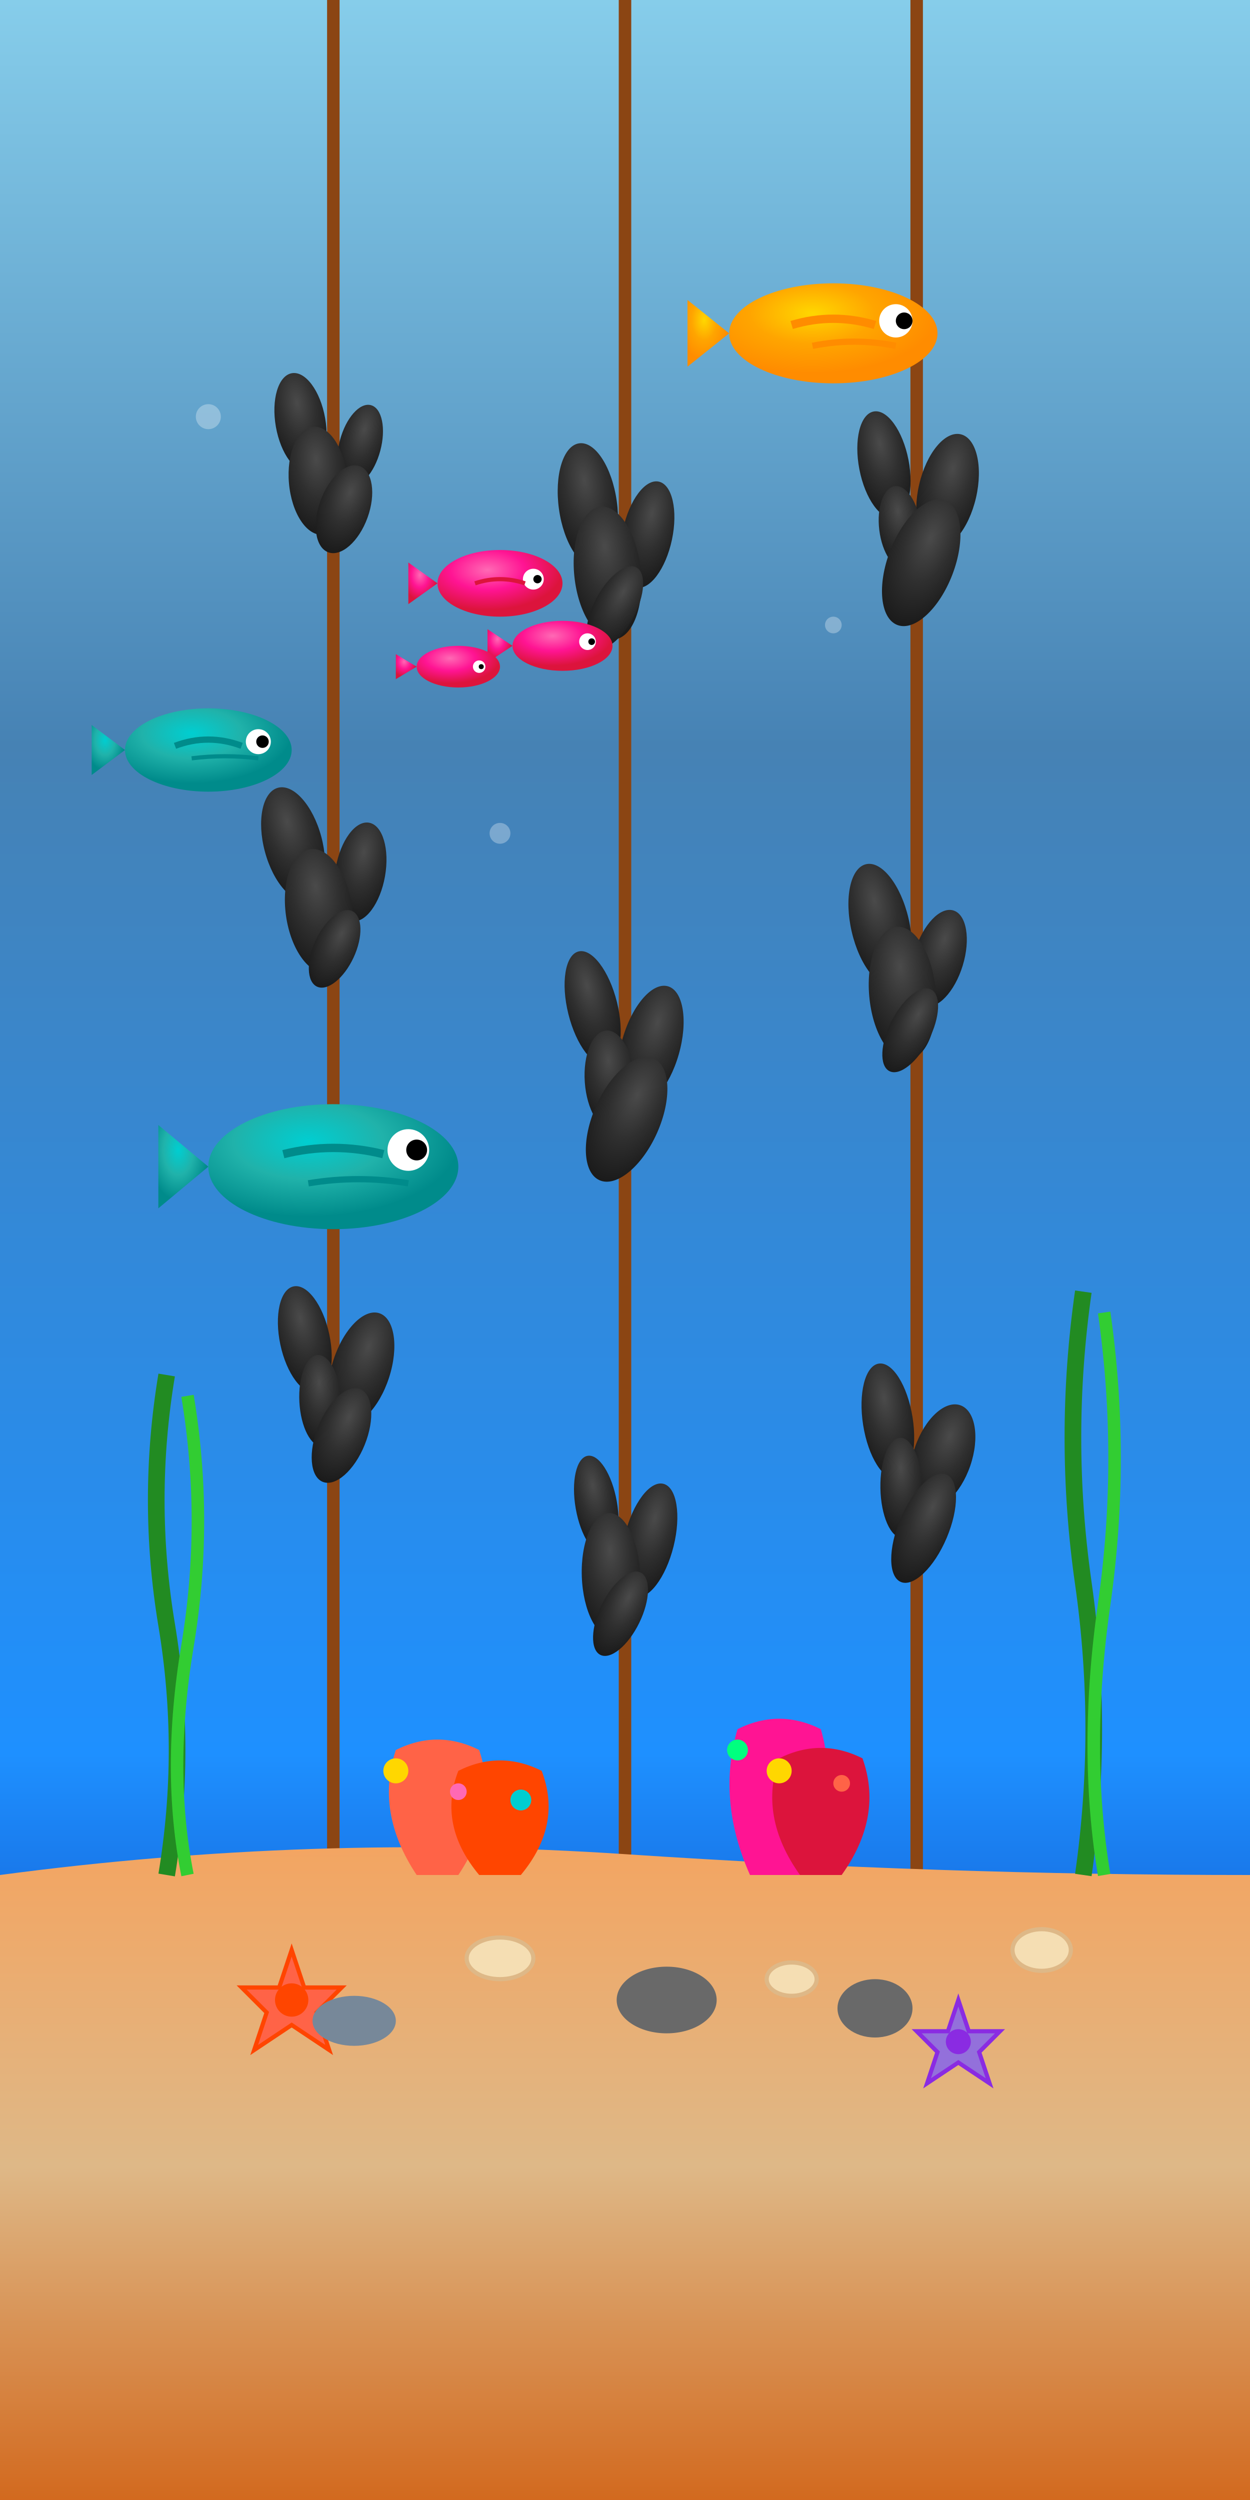 <svg viewBox="0 0 300 600" xmlns="http://www.w3.org/2000/svg">
  <rect x="0" y="0" width="300" height="600" fill="#333333" stroke="none"/>
  <defs>
    <!-- Gradients for water -->
    <linearGradient id="waterGradient" x1="0%" y1="0%" x2="0%" y2="100%">
      <stop offset="0%" style="stop-color:#87CEEB;stop-opacity:1" />
      <stop offset="30%" style="stop-color:#4682B4;stop-opacity:1" />
      <stop offset="70%" style="stop-color:#1E90FF;stop-opacity:1" />
      <stop offset="100%" style="stop-color:#000080;stop-opacity:1" />
    </linearGradient>
    
    <!-- Sand gradient -->
    <linearGradient id="sandGradient" x1="0%" y1="0%" x2="0%" y2="100%">
      <stop offset="0%" style="stop-color:#F4A460;stop-opacity:1" />
      <stop offset="50%" style="stop-color:#DEB887;stop-opacity:1" />
      <stop offset="100%" style="stop-color:#D2691E;stop-opacity:1" />
    </linearGradient>
    
    <!-- Mussel gradient -->
    <radialGradient id="musselGradient" cx="50%" cy="30%" r="70%">
      <stop offset="0%" style="stop-color:#4A4A4A;stop-opacity:1" />
      <stop offset="50%" style="stop-color:#2F2F2F;stop-opacity:1" />
      <stop offset="100%" style="stop-color:#1A1A1A;stop-opacity:1" />
    </radialGradient>
    
    <!-- Fish gradients -->
    <radialGradient id="fishGradient1" cx="40%" cy="30%" r="60%">
      <stop offset="0%" style="stop-color:#FFD700;stop-opacity:1" />
      <stop offset="50%" style="stop-color:#FFA500;stop-opacity:1" />
      <stop offset="100%" style="stop-color:#FF8C00;stop-opacity:1" />
    </radialGradient>
    
    <radialGradient id="fishGradient2" cx="40%" cy="30%" r="60%">
      <stop offset="0%" style="stop-color:#00CED1;stop-opacity:1" />
      <stop offset="50%" style="stop-color:#20B2AA;stop-opacity:1" />
      <stop offset="100%" style="stop-color:#008B8B;stop-opacity:1" />
    </radialGradient>
    
    <radialGradient id="fishGradient3" cx="40%" cy="30%" r="60%">
      <stop offset="0%" style="stop-color:#FF69B4;stop-opacity:1" />
      <stop offset="50%" style="stop-color:#FF1493;stop-opacity:1" />
      <stop offset="100%" style="stop-color:#DC143C;stop-opacity:1" />
    </radialGradient>
  </defs>
  
  <!-- Background water -->
  <rect width="300" height="600" fill="url(#waterGradient)"/>
  
  <!-- Water bubbles -->
  <circle cx="50" cy="100" r="3" fill="rgba(255,255,255,0.3)">
    <animate attributeName="cy" values="100;50;100" dur="4s" repeatCount="indefinite"/>
  </circle>
  <circle cx="200" cy="150" r="2" fill="rgba(255,255,255,0.3)">
    <animate attributeName="cy" values="150;80;150" dur="3s" repeatCount="indefinite"/>
  </circle>
  <circle cx="120" cy="200" r="2.5" fill="rgba(255,255,255,0.3)">
    <animate attributeName="cy" values="200;120;200" dur="5s" repeatCount="indefinite"/>
  </circle>
  
  <!-- Rope lines for mussel farm -->
  <line x1="80" y1="0" x2="80" y2="450" stroke="#8B4513" stroke-width="3"/>
  <line x1="150" y1="0" x2="150" y2="450" stroke="#8B4513" stroke-width="3"/>
  <line x1="220" y1="0" x2="220" y2="450" stroke="#8B4513" stroke-width="3"/>
  
  <!-- Mussel clusters on ropes -->
  <!-- Left rope mussels -->
  <g transform="translate(80, 100)">
    <ellipse cx="-8" cy="0" rx="6" ry="12" fill="url(#musselGradient)" transform="rotate(-10)"/>
    <ellipse cx="8" cy="5" rx="5" ry="10" fill="url(#musselGradient)" transform="rotate(15)"/>
    <ellipse cx="-5" cy="15" rx="7" ry="13" fill="url(#musselGradient)" transform="rotate(-5)"/>
    <ellipse cx="10" cy="20" rx="6" ry="11" fill="url(#musselGradient)" transform="rotate(20)"/>
  </g>
  
  <g transform="translate(80, 200)">
    <ellipse cx="-10" cy="0" rx="7" ry="14" fill="url(#musselGradient)" transform="rotate(-15)"/>
    <ellipse cx="8" cy="8" rx="6" ry="12" fill="url(#musselGradient)" transform="rotate(10)"/>
    <ellipse cx="-6" cy="18" rx="8" ry="15" fill="url(#musselGradient)" transform="rotate(-8)"/>
    <ellipse cx="12" cy="25" rx="5" ry="10" fill="url(#musselGradient)" transform="rotate(25)"/>
  </g>
  
  <g transform="translate(80, 320)">
    <ellipse cx="-7" cy="0" rx="6" ry="13" fill="url(#musselGradient)" transform="rotate(-12)"/>
    <ellipse cx="9" cy="6" rx="7" ry="14" fill="url(#musselGradient)" transform="rotate(18)"/>
    <ellipse cx="-4" cy="16" rx="5" ry="11" fill="url(#musselGradient)" transform="rotate(-3)"/>
    <ellipse cx="11" cy="22" rx="6" ry="12" fill="url(#musselGradient)" transform="rotate(22)"/>
  </g>
  
  <!-- Middle rope mussels -->
  <g transform="translate(150, 120)">
    <ellipse cx="-9" cy="0" rx="7" ry="15" fill="url(#musselGradient)" transform="rotate(-8)"/>
    <ellipse cx="7" cy="7" rx="6" ry="13" fill="url(#musselGradient)" transform="rotate(12)"/>
    <ellipse cx="-6" cy="17" rx="8" ry="16" fill="url(#musselGradient)" transform="rotate(-6)"/>
    <ellipse cx="10" cy="24" rx="5" ry="11" fill="url(#musselGradient)" transform="rotate(28)"/>
  </g>
  
  <g transform="translate(150, 240)">
    <ellipse cx="-8" cy="0" rx="6" ry="14" fill="url(#musselGradient)" transform="rotate(-14)"/>
    <ellipse cx="9" cy="9" rx="7" ry="15" fill="url(#musselGradient)" transform="rotate(16)"/>
    <ellipse cx="-5" cy="19" rx="6" ry="12" fill="url(#musselGradient)" transform="rotate(-4)"/>
    <ellipse cx="12" cy="26" rx="8" ry="16" fill="url(#musselGradient)" transform="rotate(24)"/>
  </g>
  
  <g transform="translate(150, 360)">
    <ellipse cx="-7" cy="0" rx="5" ry="12" fill="url(#musselGradient)" transform="rotate(-10)"/>
    <ellipse cx="8" cy="8" rx="6" ry="14" fill="url(#musselGradient)" transform="rotate(14)"/>
    <ellipse cx="-4" cy="18" rx="7" ry="15" fill="url(#musselGradient)" transform="rotate(-2)"/>
    <ellipse cx="11" cy="25" rx="5" ry="11" fill="url(#musselGradient)" transform="rotate(26)"/>
  </g>
  
  <!-- Right rope mussels -->
  <g transform="translate(220, 110)">
    <ellipse cx="-8" cy="0" rx="6" ry="13" fill="url(#musselGradient)" transform="rotate(-11)"/>
    <ellipse cx="9" cy="6" rx="7" ry="14" fill="url(#musselGradient)" transform="rotate(13)"/>
    <ellipse cx="-6" cy="16" rx="5" ry="10" fill="url(#musselGradient)" transform="rotate(-7)"/>
    <ellipse cx="10" cy="23" rx="8" ry="16" fill="url(#musselGradient)" transform="rotate(21)"/>
  </g>
  
  <g transform="translate(220, 220)">
    <ellipse cx="-9" cy="0" rx="7" ry="15" fill="url(#musselGradient)" transform="rotate(-13)"/>
    <ellipse cx="8" cy="8" rx="6" ry="12" fill="url(#musselGradient)" transform="rotate(17)"/>
    <ellipse cx="-5" cy="18" rx="8" ry="16" fill="url(#musselGradient)" transform="rotate(-5)"/>
    <ellipse cx="11" cy="25" rx="5" ry="11" fill="url(#musselGradient)" transform="rotate(27)"/>
  </g>
  
  <g transform="translate(220, 340)">
    <ellipse cx="-7" cy="0" rx="6" ry="14" fill="url(#musselGradient)" transform="rotate(-9)"/>
    <ellipse cx="9" cy="7" rx="7" ry="13" fill="url(#musselGradient)" transform="rotate(19)"/>
    <ellipse cx="-4" cy="17" rx="5" ry="12" fill="url(#musselGradient)" transform="rotate(-1)"/>
    <ellipse cx="12" cy="24" rx="6" ry="14" fill="url(#musselGradient)" transform="rotate(23)"/>
  </g>
  
  <!-- Sea floor -->
  <path d="M0 450 Q75 440 150 445 T300 450 L300 600 L0 600 Z" fill="url(#sandGradient)"/>
  
  <!-- Sea plants -->
  <path d="M40 450 Q45 420 40 390 Q35 360 40 330" stroke="#228B22" stroke-width="4" fill="none">
    <animate attributeName="d" values="M40 450 Q45 420 40 390 Q35 360 40 330;M40 450 Q35 420 40 390 Q45 360 40 330;M40 450 Q45 420 40 390 Q35 360 40 330" dur="3s" repeatCount="indefinite"/>
  </path>
  <path d="M45 450 Q40 425 45 395 Q50 365 45 335" stroke="#32CD32" stroke-width="3" fill="none">
    <animate attributeName="d" values="M45 450 Q40 425 45 395 Q50 365 45 335;M45 450 Q50 425 45 395 Q40 365 45 335;M45 450 Q40 425 45 395 Q50 365 45 335" dur="2.5s" repeatCount="indefinite"/>
  </path>
  
  <path d="M260 450 Q265 415 260 380 Q255 345 260 310" stroke="#228B22" stroke-width="4" fill="none">
    <animate attributeName="d" values="M260 450 Q265 415 260 380 Q255 345 260 310;M260 450 Q255 415 260 380 Q265 345 260 310;M260 450 Q265 415 260 380 Q255 345 260 310" dur="3.5s" repeatCount="indefinite"/>
  </path>
  <path d="M265 450 Q260 420 265 385 Q270 350 265 315" stroke="#32CD32" stroke-width="3" fill="none">
    <animate attributeName="d" values="M265 450 Q260 420 265 385 Q270 350 265 315;M265 450 Q270 420 265 385 Q260 350 265 315;M265 450 Q260 420 265 385 Q270 350 265 315" dur="2.8s" repeatCount="indefinite"/>
  </path>
  
  <!-- Corals -->
  <g transform="translate(100, 450)">
    <path d="M0 0 Q-10 -15 -5 -30 Q5 -35 15 -30 Q20 -15 10 0" fill="#FF6347"/>
    <path d="M15 0 Q5 -12 10 -25 Q20 -30 30 -25 Q35 -12 25 0" fill="#FF4500"/>
    <circle cx="-5" cy="-25" r="3" fill="#FFD700"/>
    <circle cx="10" cy="-20" r="2" fill="#FF69B4"/>
    <circle cx="25" cy="-18" r="2.5" fill="#00CED1"/>
  </g>
  
  <g transform="translate(180, 450)">
    <path d="M0 0 Q-8 -18 -3 -35 Q7 -40 17 -35 Q22 -18 12 0" fill="#FF1493"/>
    <path d="M12 0 Q2 -14 7 -28 Q17 -33 27 -28 Q32 -14 22 0" fill="#DC143C"/>
    <circle cx="-3" cy="-30" r="2.5" fill="#00FF7F"/>
    <circle cx="7" cy="-25" r="3" fill="#FFD700"/>
    <circle cx="22" cy="-22" r="2" fill="#FF6347"/>
  </g>
  
  <!-- Starfish -->
  <g transform="translate(70, 480)">
    <path d="M0,-12 L3,-3 L12,-3 L6,3 L9,12 L0,6 L-9,12 L-6,3 L-12,-3 L-3,-3 Z" fill="#FF6347" stroke="#FF4500" stroke-width="1"/>
    <circle cx="0" cy="0" r="4" fill="#FF4500"/>
  </g>
  
  <g transform="translate(230, 490)">
    <path d="M0,-10 L2.5,-2.5 L10,-2.5 L5,2.5 L7.5,10 L0,5 L-7.5,10 L-5,2.5 L-10,-2.5 L-2.5,-2.5 Z" fill="#9370DB" stroke="#8A2BE2" stroke-width="1"/>
    <circle cx="0" cy="0" r="3" fill="#8A2BE2"/>
  </g>
  
  <!-- Detailed Fish -->
  <!-- Large Orange Fish -->
  <g transform="translate(200, 80)">
    <ellipse cx="0" cy="0" rx="25" ry="12" fill="url(#fishGradient1)"/>
    <path d="M-25 0 L-35 -8 L-35 8 Z" fill="url(#fishGradient1)"/>
 
    <circle cx="15" cy="-3" r="4" fill="white"/>
    <circle cx="17" cy="-3" r="2" fill="black"/>
    <path d="M-10 -2 Q0 -5 10 -2" stroke="#FF8C00" stroke-width="2" fill="none"/>
    <path d="M-5 3 Q5 1 15 3" stroke="#FF8C00" stroke-width="1.5" fill="none"/>
    <animateTransform attributeName="transform" type="translate" values="200,80;220,85;200,80" dur="4s" repeatCount="indefinite"/>
  </g>
  
  <!-- Medium Turquoise Fish -->
  <g transform="translate(50, 180)">
    <ellipse cx="0" cy="0" rx="20" ry="10" fill="url(#fishGradient2)"/>
    <path d="M-20 0 L-28 -6 L-28 6 Z" fill="url(#fishGradient2)"/>
   
   
   
    <circle cx="12" cy="-2" r="3" fill="white"/>
    <circle cx="13" cy="-2" r="1.5" fill="black"/>
    <path d="M-8 -1 Q0 -4 8 -1" stroke="#008B8B" stroke-width="1.5" fill="none"/>
    <path d="M-4 2 Q4 1 12 2" stroke="#008B8B" stroke-width="1" fill="none"/>
    <animateTransform attributeName="transform" type="translate" values="50,180;30,175;50,180" dur="5s" repeatCount="indefinite"/>
  </g>
  
  <!-- Small Pink Fish School -->
  <g transform="translate(120, 140)">
    <ellipse cx="0" cy="0" rx="15" ry="8" fill="url(#fishGradient3)"/>
    <path d="M-15 0 L-22 -5 L-22 5 Z" fill="url(#fishGradient3)"/>
   
    <circle cx="8" cy="-1" r="2.5" fill="white"/>
    <circle cx="9" cy="-1" r="1" fill="black"/>
    <path d="M-6 0 Q0 -2 6 0" stroke="#DC143C" stroke-width="1" fill="none"/>
    <animateTransform attributeName="transform" type="translate" values="120,140;140,135;120,140" dur="3s" repeatCount="indefinite"/>
  </g>
  
  <g transform="translate(135, 155)">
    <ellipse cx="0" cy="0" rx="12" ry="6" fill="url(#fishGradient3)"/>
    <path d="M-12 0 L-18 -4 L-18 4 Z" fill="url(#fishGradient3)"/>
  
    <circle cx="6" cy="-1" r="2" fill="white"/>
    <circle cx="7" cy="-1" r="0.8" fill="black"/>
    <animateTransform attributeName="transform" type="translate" values="135,155;155,150;135,155" dur="3.5s" repeatCount="indefinite"/>
  </g>
  
  <g transform="translate(110, 160)">
    <ellipse cx="0" cy="0" rx="10" ry="5" fill="url(#fishGradient3)"/>
    <path d="M-10 0 L-15 -3 L-15 3 Z" fill="url(#fishGradient3)"/>

    <circle cx="5" cy="0" r="1.5" fill="white"/>
    <circle cx="5.5" cy="0" r="0.6" fill="black"/>
    <animateTransform attributeName="transform" type="translate" values="110,160;130,155;110,160" dur="2.8s" repeatCount="indefinite"/>
  </g>
  
  <!-- Large Deep Fish -->
  <g transform="translate(80, 280)">
    <ellipse cx="0" cy="0" rx="30" ry="15" fill="url(#fishGradient2)"/>
    <path d="M-30 0 L-42 -10 L-42 10 Z" fill="url(#fishGradient2)"/>
   

    <circle cx="18" cy="-4" r="5" fill="white"/>
    <circle cx="20" cy="-4" r="2.5" fill="black"/>
    <path d="M-12 -3 Q0 -6 12 -3" stroke="#008B8B" stroke-width="2" fill="none"/>
    <path d="M-6 4 Q6 2 18 4" stroke="#008B8B" stroke-width="1.5" fill="none"/>
    <animateTransform attributeName="transform" type="translate" values="80,280;60,285;80,280" dur="6s" repeatCount="indefinite"/>
  </g>
  
  <!-- Shells on sea floor -->
  <ellipse cx="120" cy="470" rx="8" ry="5" fill="#F5DEB3" stroke="#DEB887" stroke-width="1"/>
  <ellipse cx="190" cy="475" rx="6" ry="4" fill="#F5DEB3" stroke="#DEB887" stroke-width="1"/>
  <ellipse cx="250" cy="468" rx="7" ry="5" fill="#F5DEB3" stroke="#DEB887" stroke-width="1"/>
  
  <!-- Small rocks -->
  <ellipse cx="160" cy="480" rx="12" ry="8" fill="#696969"/>
  <ellipse cx="85" cy="485" rx="10" ry="6" fill="#778899"/>
  <ellipse cx="210" cy="482" rx="9" ry="7" fill="#696969"/>
</svg>